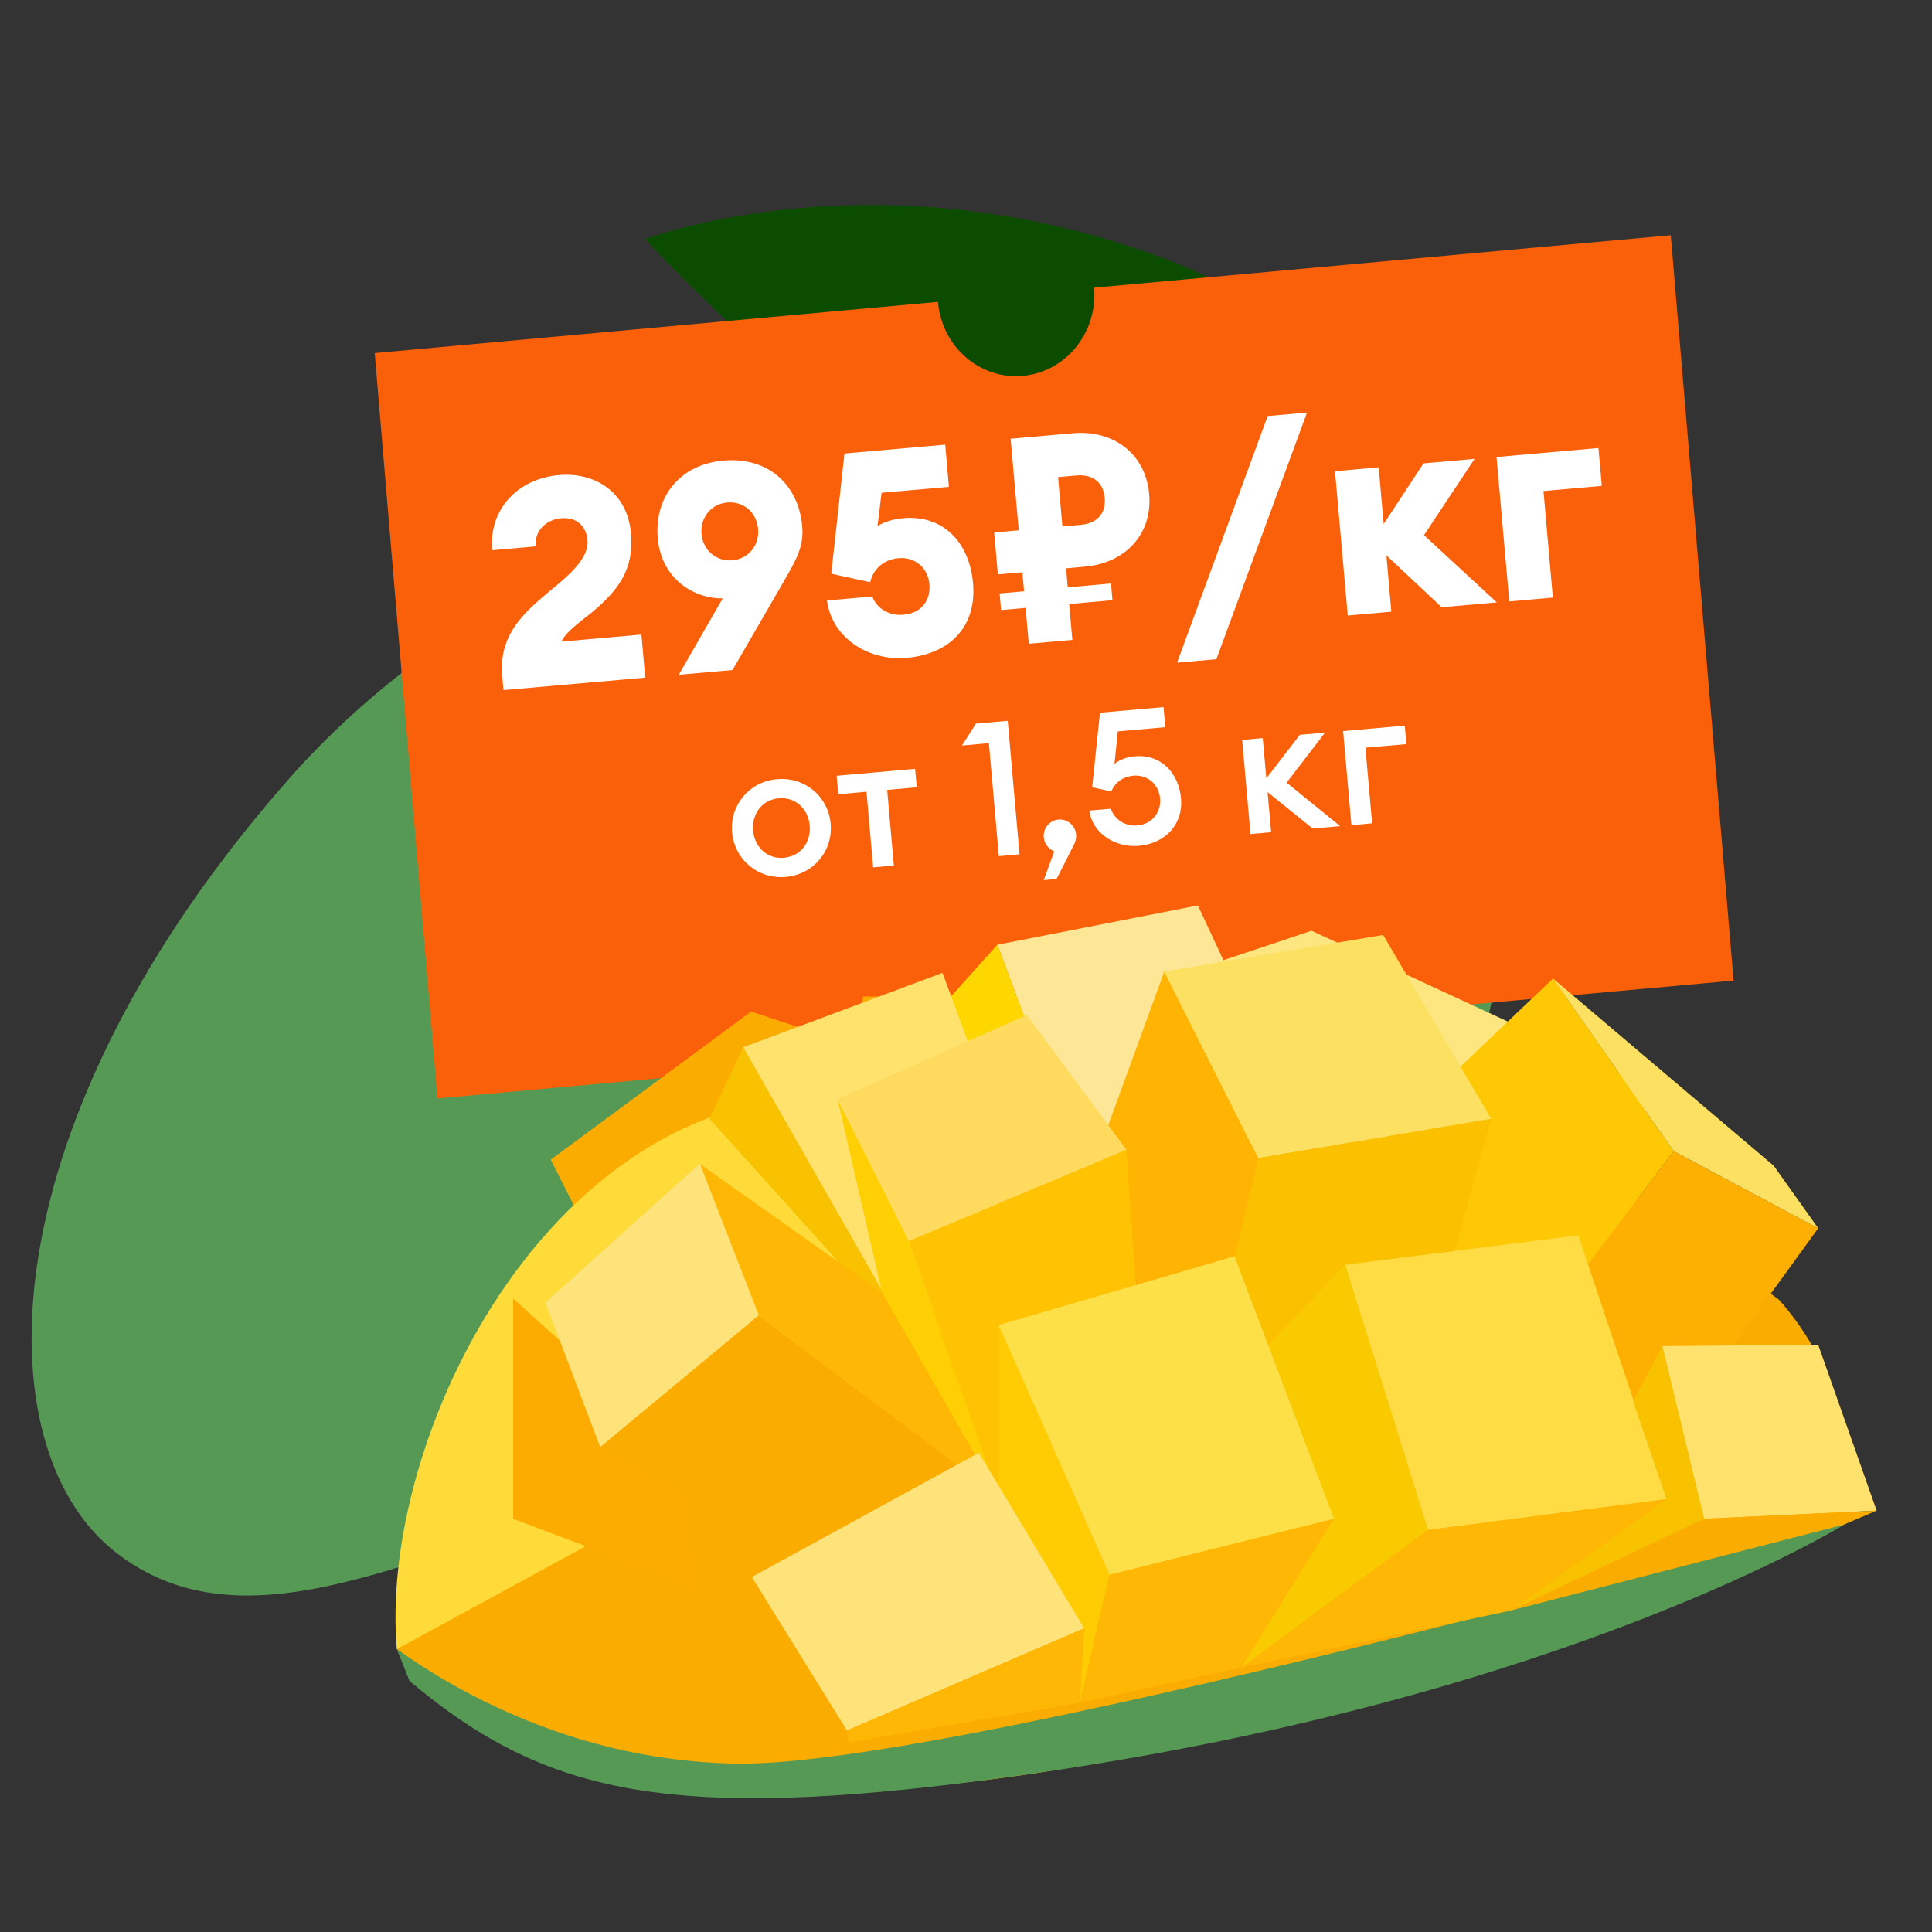<?xml version="1.0" encoding="UTF-8"?>
<svg id="_Слой_1" data-name="Слой_1" xmlns="http://www.w3.org/2000/svg" xmlns:xlink="http://www.w3.org/1999/xlink" viewBox="0 0 200 200">
  <rect x="0" y="0" width="200" height="200" fill="#333333" stroke="none"/>
  <defs>
    <style>
      .cls-1 {
        fill: none;
      }

      .cls-2 {
        fill: #fedb39;
      }

      .cls-3 {
        fill: #f8c200;
      }

      .cls-4 {
        fill: #fedb5e;
      }

      .cls-5 {
        fill: #fbc101;
      }

      .cls-6 {
        fill: #ffb302;
      }

      .cls-7 {
        fill: #9f5c4e;
      }

      .cls-8 {
        fill: #ffcb02;
      }

      .cls-9 {
        fill: #595;
      }

      .cls-10 {
        fill: #fddf47;
      }

      .cls-11 {
        fill: #ffc805;
      }

      .cls-12 {
        fill: #fed600;
      }

      .cls-13 {
        fill: #fbe061;
      }

      .cls-14 {
        fill: #fff;
      }

      .cls-15 {
        fill: #fde695;
      }

      .cls-16 {
        fill: #0c4c00;
      }

      .cls-17 {
        fill: #ffc303;
      }

      .cls-18 {
        fill: #fecf02;
      }

      .cls-19 {
        fill: #f9ca00;
      }

      .cls-20 {
        fill: #fcab00;
      }

      .cls-21 {
        fill: #fee27a;
      }

      .cls-22 {
        fill: #ffdb44;
      }

      .cls-23 {
        fill: #fde580;
      }

      .cls-24 {
        fill: #ffe26e;
      }

      .cls-25 {
        fill: #ffb706;
      }

      .cls-26 {
        fill: #feb002;
      }

      .cls-27 {
        fill: #fbac00;
      }

      .cls-28 {
        fill: #fa600a;
      }

      .cls-29 {
        clip-path: url(#clippath);
      }
    </style>
    <clipPath id="clippath">
      <path class="cls-1" d="M42.4,174.03l-7-17.57,6-9.08,7.92-1.58-8.37-8.38,8.32-16.44,13.63,8.42-6.25-13.41,21.21-14.68,6.6,2.39,3.92,11.92,1.1-15.5,29.51.62,2.52,7.63,6.44-6.63,18.38,4.66-2.23,6.39,5.74-4.05,33.43,25.63s11.08,10.41,7.61,23.47c0,0-28.29,17.55-82.45,25.54-38.49,5.68-51.7,2.66-66.02-9.35Z"/>
    </clipPath>
  </defs>
  <g>
    <path class="cls-16" d="M158.77,65.88s-8.99-28.33-38.66-39.27c-29.68-10.94-53.34-1.84-53.34-1.84,0,0,42.32,45.24,70.33,45.92,28.01.68,21.67-4.81,21.67-4.81Z"/>
    <path class="cls-9" d="M152.94,75.75s14.25,33.84-22.23,64.29c-36.48,30.44-52.17,12.79-69.53,16.34-17.36,3.55-35.61,15.15-49.37,4.18C-1.8,149.7-1.47,116.17,30.06,80.46c31.53-35.71,104.88-51.59,122.88-4.71Z"/>
    <polygon class="cls-7" points="151.93 81.58 165.63 70.44 160.23 64.5 142.92 71.68 151.93 81.58"/>
  </g>
  <g>
    <path class="cls-28" d="M113.26,29.78c.39,4.64-2.91,8.72-7.37,9.13-4.46.41-8.4-3.02-8.79-7.66l-58.31,5.3,6.5,77.16,58.31-5.3c-.39-4.64,2.91-8.72,7.37-9.13,4.46-.41,8.4,3.02,8.79,7.66l59.7-5.43-6.5-77.16-59.7,5.43Z"/>
    <g>
      <path class="cls-14" d="M66.77,70.15l-14.65,1.29-.13-1.52c-.42-4.81,3.08-7.14,5.99-9.63,1.57-1.34,2.97-2.82,2.84-4.35-.12-1.38-1.03-2.44-2.73-2.29-1.76.16-2.79,1.51-2.63,2.91l-4.51.4c-.37-4.19,2.6-7.4,6.91-7.78,3.59-.32,7.07,1.64,7.46,6.03.33,3.8-1.38,5.85-3.7,7.89-.95.84-3.03,2.2-3.5,3.32l8.28-.73.39,4.46Z"/>
      <path class="cls-14" d="M74.81,61.94c-2.95.05-6.35-2-6.72-6.22-.37-4.19,2.19-7.64,6.82-8.04,4.63-.41,7.76,2.54,8.13,6.76.19,2.12-.54,3.39-2.01,5.93l-5.2,8.99-5.56.49,4.54-7.9ZM78.48,54.75c-.15-1.67-1.46-2.88-3.19-2.73-1.7.15-2.81,1.57-2.67,3.25.14,1.64,1.49,2.88,3.19,2.73,1.73-.15,2.81-1.6,2.67-3.25Z"/>
      <path class="cls-14" d="M85.64,62.16l4.66-.41c.44,1.23,1.75,2.02,3.21,1.89,1.94-.17,2.85-1.55,2.7-3.19-.15-1.67-1.51-2.82-3.19-2.67-1.58.14-2.64,1.17-2.94,2.49l-4.03-.88,1.37-12.44,10.43-.92.38,4.37-6.97.61-.42,3.44c.69-.42,1.59-.71,2.67-.81,4.07-.36,6.84,2.44,7.22,6.74.39,4.4-2.31,7.31-6.85,7.72-3.92.35-7.74-2-8.27-5.93Z"/>
      <path class="cls-14" d="M103.47,61.43l2.54-.22-.17-1.97-2.54.22-.38-4.34,2.54-.22-.84-9.48,6.46-.57c4.16-.37,7.51,2.11,7.88,6.29.37,4.19-2.5,7.15-6.66,7.52l-1.94.17.17,1.97,4.48-.4.15,1.73-4.48.4.33,3.71-4.51.4-.33-3.71-2.54.22-.15-1.73ZM111.89,54.33c1.55-.14,2.62-1.07,2.47-2.78-.15-1.73-1.36-2.47-2.92-2.33l-1.91.17.45,5.11,1.91-.17Z"/>
      <path class="cls-14" d="M131.23,43.07l4.07-.36-9.38,25.53-4.07.36,9.38-25.53Z"/>
      <path class="cls-14" d="M138.21,48.78l4.51-.4.52,5.86,4.12-6.27,5.29-.47-5.24,7.9,7.54,6.96-5.71.5-5.72-5.37.51,5.83-4.51.4-1.32-14.95Z"/>
      <path class="cls-14" d="M154.92,47.31l10.55-.93.35,3.92-6.04.53.97,11.03-4.51.4-1.32-14.95Z"/>
      <path class="cls-14" d="M81.34,90.78c-2.88.25-5.3-1.79-5.55-4.61s1.77-5.26,4.65-5.51,5.3,1.79,5.55,4.61-1.77,5.26-4.66,5.51ZM81.17,88.79c1.71-.15,2.8-1.6,2.65-3.33-.15-1.73-1.48-2.97-3.19-2.82-1.73.15-2.82,1.6-2.67,3.34.15,1.73,1.48,2.97,3.21,2.82Z"/>
      <path class="cls-14" d="M89.7,81.96l-2.92.26-.17-1.91,8.12-.72.17,1.91-3.06.27.69,7.83-2.14.19-.69-7.83Z"/>
      <path class="cls-14" d="M102.36,76.93l-2.78.25,1.45-2.27,3.29-.29,1.22,13.82-2.14.19-1.03-11.7Z"/>
      <path class="cls-14" d="M109.37,90.99l-1.32.12,1.09-2.98c-.53-.19-1.03-.73-1.09-1.45-.08-.92.59-1.76,1.53-1.84.93-.08,1.74.63,1.82,1.55.03.39-.07.75-.24,1.08l-1.79,3.53Z"/>
      <path class="cls-14" d="M114.99,83.71c.37,1.11,1.48,1.85,2.74,1.74,1.56-.14,2.49-1.38,2.36-2.8-.13-1.44-1.28-2.48-2.76-2.35-1.13.1-1.92.74-2.29,1.63l-1.98-.43.81-7.72,6.58-.58.18,2.08-4.91.43-.35,3.37c.47-.39,1.21-.71,2.11-.79,2.63-.23,4.54,1.64,4.78,4.39.23,2.59-1.57,4.63-4.36,4.88-2.51.22-4.85-1.36-5.13-3.65l2.2-.19Z"/>
      <path class="cls-14" d="M128.58,76.6l2.14-.19.37,4.17,3.47-4.51,2.61-.23-3.98,5.18,5.54,4.5-2.84.25-4.67-3.77.37,4.15-2.14.19-.86-9.74Z"/>
      <path class="cls-14" d="M139.03,75.68l6.39-.56.17,1.91-4.24.37.69,7.83-2.14.19-.86-9.74Z"/>
    </g>
  </g>
  <g>
    <path class="cls-27" d="M41.08,170.71l.36-10.05,4.95-6.84,4.22-3.74-3.7-5.02,8.02-15.45,8.75,3.65-6.67-13.21,20.74-15.33,6.67,2.19,4.28,11.79.62-15.53,29.52-.29,2.75,7.55,6.23-6.82,18.51,4.09-2.03,6.45,5.62-4.23,34.2,24.59s9.8,10.16,6.73,23.32c0,0-28.38,16.96-82.45,25.54-34.37,5.46-52.65-1.11-67.34-12.67Z"/>
    <g class="cls-29">
      <path class="cls-9" d="M36.48,167.01s15.6,15.14,39.71,15.56c24.1.41,121.18-27.06,121.18-27.06l-14.6,19.01-130.71,16.68-20.97-20.56,5.4-3.63Z"/>
    </g>
    <g>
      <path class="cls-2" d="M95.68,140.95l-21.79-25.42c-13.93,5.01-24.04,18.39-29.15,32.25-.74,2-1.37,4-1.9,6-1.58,5.98-2.2,11.84-1.76,16.94l54.6-29.76Z"/>
      <path class="cls-20" d="M53.11,157.22l18.89,7.12-2.32-14.96-16.56-14.96v22.81Z"/>
      <path class="cls-15" d="M124.01,93.73l-20.77,4.07,9.15,24.41,22.52-5.08-10.9-23.39Z"/>
      <path class="cls-12" d="M103.24,97.8l-6.25,6.97,3.92,18.74,11.48-1.31-9.15-24.41Z"/>
      <path class="cls-23" d="M135.78,96.35l-12.2,4.07,16.71,17.87,34.43-3.92-38.93-18.01Z"/>
      <path class="cls-3" d="M76.94,108.41l17.72,30.94-21.21-23.53,3.49-7.41Z"/>
      <path class="cls-24" d="M97.57,100.71l-20.63,7.7,17.58,30.8,10.75-17.58-7.7-20.92Z"/>
      <path class="cls-26" d="M154.08,144.44l19.18-25.28,14.96,7.99-14.96,20.63-19.18-3.34Z"/>
      <path class="cls-11" d="M139.41,121.63l21.36-20.34,12.49,17.87-15.84,20.92-18.01-18.45Z"/>
      <path class="cls-6" d="M124.59,143.42l5.67-23.53-9.73-19.32-8.43,23.1,12.49,19.76Z"/>
      <path class="cls-13" d="M154.37,115.82l-24.12,4.07-9.73-19.32,22.66-3.78,11.19,19.03Z"/>
      <path class="cls-5" d="M124.59,143.42l5.67-23.53,24.12-4.07-6.25,22.66-23.53,4.94Z"/>
      <path class="cls-17" d="M94.08,128.46l9.3,26.44,15.25-7.26-2.03-28.62-22.52,9.44Z"/>
      <path class="cls-18" d="M86.67,113.64l7.41,14.82,9.3,26.44-12.06-21.06-4.65-20.19Z"/>
      <path class="cls-4" d="M106.29,105.07l-19.61,8.72,7.41,14.67,22.52-9.44-10.31-13.95Z"/>
      <path class="cls-27" d="M78.54,136.16l24.84,18.74-15.54,9.73-25.71-14.82,16.42-13.66Z"/>
      <path class="cls-25" d="M72.44,120.47l6.1,15.69,24.84,18.74-12.06-21.06-18.89-13.37Z"/>
      <path class="cls-21" d="M62.12,149.81l16.42-13.66-6.1-15.69-15.98,14.38,5.67,14.96Z"/>
      <path class="cls-19" d="M139.26,130.92l8.57,27.46-19.32,14.24-6.1-24.12,16.85-17.58Z"/>
      <path class="cls-22" d="M172.53,155.19l-24.7,3.2-8.57-27.46,24.12-3.05,9.15,27.31Z"/>
      <path class="cls-8" d="M103.38,154.89v-17.72l11.48,25.86-3.05,13.22-8.43-21.36Z"/>
      <path class="cls-10" d="M103.38,137.17l11.48,25.86,23.24-5.81-10.31-27.17-24.41,7.12Z"/>
    </g>
    <polygon class="cls-13" points="160.76 101.29 183.62 120.68 188.22 127.15 173.26 119.16 160.76 101.29"/>
    <polygon class="cls-25" points="138.1 157.22 128.51 172.62 111.81 176.25 114.86 163.03 138.1 157.22"/>
    <polygon class="cls-25" points="128.51 172.62 147.83 158.38 172.53 155.19 156.33 166.74 128.51 172.62"/>
    <polygon class="cls-24" points="172.08 139.35 188.22 139.21 194.27 156.38 176.4 157.22 172.08 139.35"/>
    <polygon class="cls-27" points="156.33 166.74 169.2 157.56 194.27 156.38 190.87 157.83 156.33 166.74"/>
    <polyline class="cls-3" points="172.08 139.35 169.06 145.07 172.53 155.19 156.33 166.74 176.4 157.22 172.08 139.35"/>
    <polygon class="cls-21" points="112.23 168.56 87.68 179.14 77.83 163.25 101.33 150.39 112.23 168.56"/>
    <polygon class="cls-25" points="112.23 168.56 111.81 176.25 87.91 180.39 87.68 179.14 112.23 168.56"/>
  </g>
</svg>